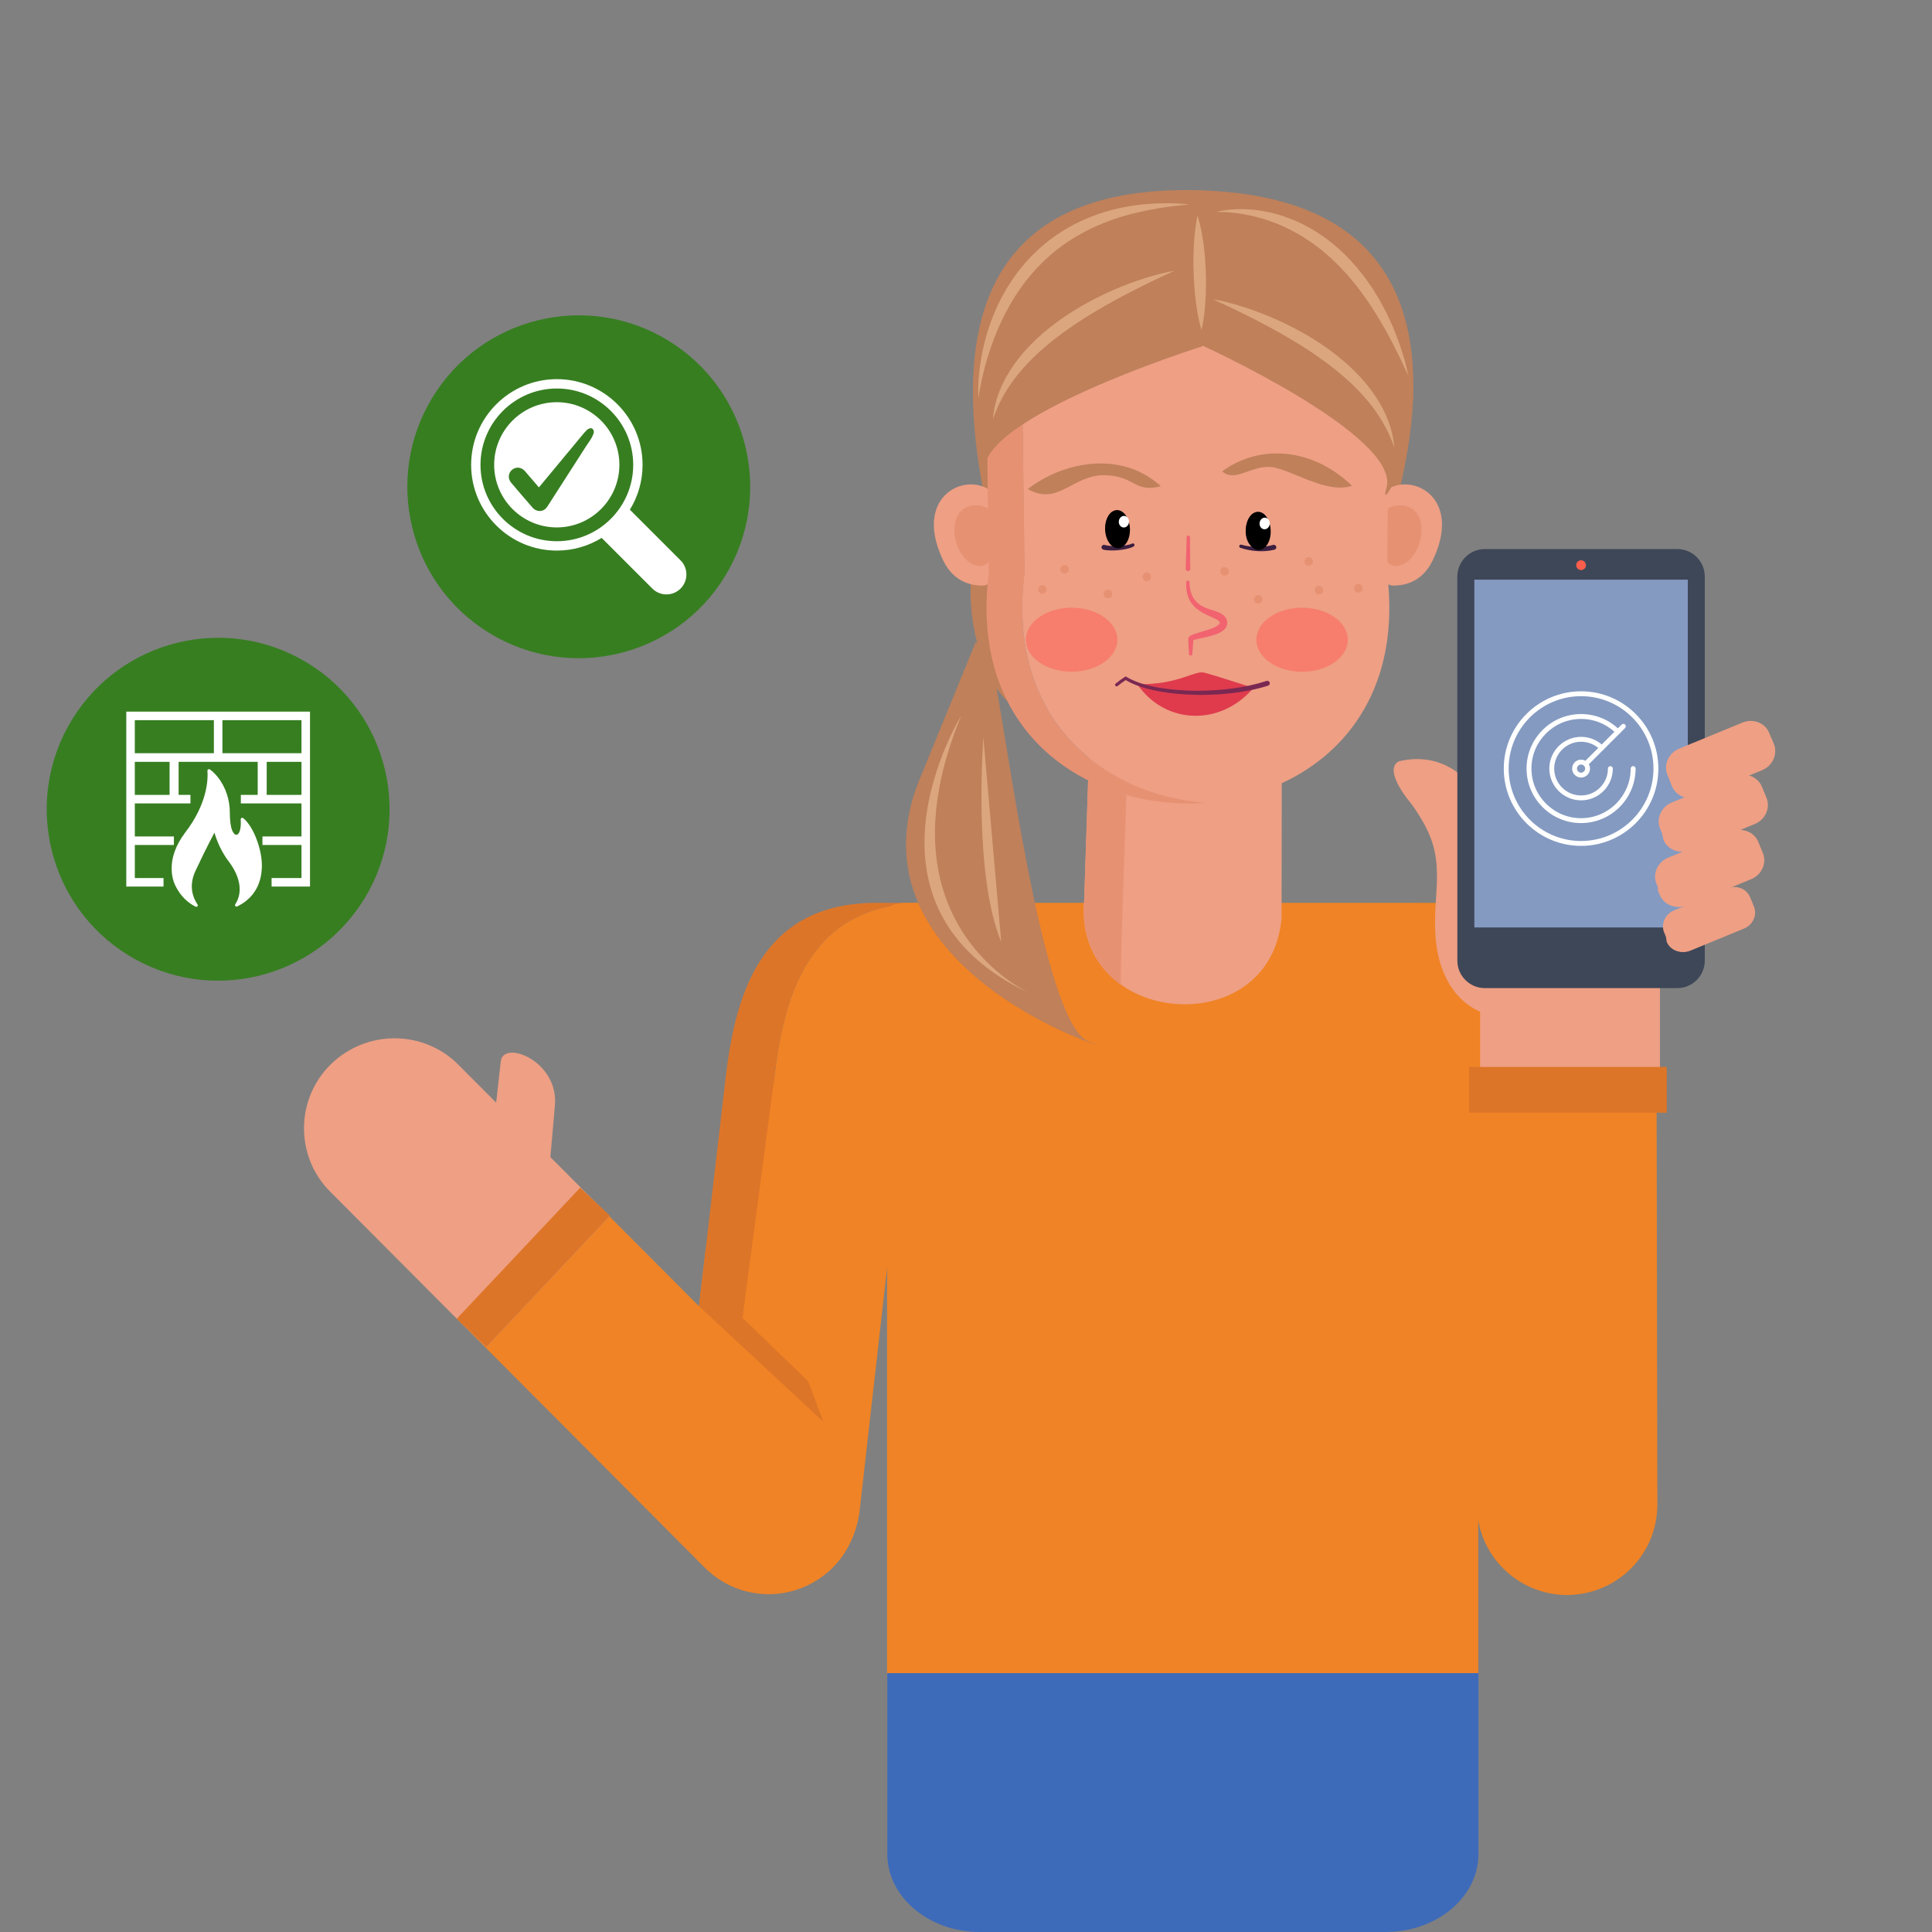 <?xml version="1.0" encoding="UTF-8"?>
<svg id="uuid-111a0d3c-ba6e-4832-a6c5-35b7c22e05c5" data-name="Ebene 24" xmlns="http://www.w3.org/2000/svg" viewBox="0 0 1500 1500">
  <rect x="0" y="0" width="1500" height="1500" fill="#808080" stroke="none"/>
  <path d="M792.9,551.15c-31.61-11.19-49.7-89.77-33.09-125.87" style="fill: #bf805a; stroke-width: 0px;"/>
  <path d="M932.44,147.77c235.99,7.48,162.58,235.62,117.9,337.35" style="fill: #bf805a; stroke-width: 0px;"/>
  <path d="M789.13,484.17c-21.52-83.04-113.83-344.55,143.31-336.41" style="fill: #bf805a; stroke-width: 0px;"/>
  <g>
    <path d="M722.52,701.11l-26.09,224.21-6.69,57.42-114.14-1.67,25.33-142.57c6.97-59.9,23.7-134.08,111.25-137.43l10.33.04Z" style="fill: #f08325; stroke-width: 0px;"/>
    <rect x="1133.39" y="971.68" width="142.39" height="56.72" transform="translate(-107.52 145.95) rotate(-6.64)" style="fill: #fb8386; stroke-width: 0px;"/>
    <path d="M1139.09,700.96c93.77-.49,111.21,76.05,118.37,137.54l15.37,132.11-141.44,16.46-33.28-285.96,40.97-.16Z" style="fill: #377e21; stroke-width: 0px;"/>
    <rect x="1130.57" y="963.37" width="143.17" height="31.73" transform="translate(-105.13 145.52) rotate(-6.64)" style="fill: #b7ffa0; stroke-width: 0px;"/>
    <path d="M667.45,1172.56l21.8-192.66-141.44-9.29-21.8,185.02c-4.92,43.51,28.14,81.7,70.72,81.7h0c36.14,0,66.54-27.85,70.72-64.77Z" style="fill: #f08325; stroke-width: 0px;"/>
    <path d="M576.49,1023.16l50.97,49.21,11.87,31.61-96.6-89.79,20.45-175.69c7.16-61.5,24.6-138.03,118.37-137.54l30.64.11c-87.55,3.35-104.28,77.53-111.25,137.43l-24.44,184.66Z" style="fill: #dd7528; stroke-width: 0px;"/>
    <path d="M760.28,701.11l-26.09,224.21-7.19,61.75-37.26-4.33,6.69-57.42,26.09-224.21-10.33-.04c2.32-.09,4.7-.12,7.12-.11l40.97.15Z" style="fill: #273042; stroke-width: 0px;"/>
    <path d="M1147.72,1299.82h-458.98v-541.21c0-31.84-15.9-57.65,15.94-57.65h409.49c18.53,0,33.54,15.02,33.54,33.54v565.31Z" style="fill: #f08325; stroke-width: 0px;"/>
    <g>
      <path d="M430.75,859.27l-4.41,50.19-21.37-2.22c-13.89-1.55-23.89-14.07-22.34-27.96l6.17-55.3c1.91-17.09,45.9-.07,41.95,35.29Z" style="fill: #ee9f84; stroke-width: 0px;"/>
      <path d="M646.17,1217.49c-28.17,27.38-71.92,26.72-99.04-.44-1.42-1.42-105.66-106.04-188.85-189.55l19.35,18.23,95.49-101.41c80.2,80.49,172.22,172.85,173.48,174.11,27.14,27.17,27.12,71.53-.44,99.05Z" style="fill: #f08325; stroke-width: 0px;"/>
      <path d="M473.12,944.33l-95.49,101.41-19.35-18.23c-1.22-1.22-2.43-2.44-3.64-3.65-53.33-53.52-97.12-97.48-97.99-98.35-27.52-27.17-27.49-71.9.05-99.04,27.55-27.14,71.91-27.12,99.05.05.46.46,11.68,11.71,29.47,29.58,11.62,11.66,26.05,26.13,42.1,42.27,10.17,10.19,20.97,21.05,32.17,32.26,4.48,4.52,9.04,9.09,13.63,13.7Z" style="fill: #ee9f84; stroke-width: 0px;"/>
    </g>
    <path d="M1286.77,1168.03c0-3.37-.77-414.83-.76-411.56.25-38.67-31.4-70.28-70.07-69.99-38.67.29-70.02,31.68-70,70.07,0,3.37.76,415.36.76,412.1.02,38.4,31.41,69.75,70.35,69.73,39.28-.57,69.75-31.96,69.73-70.34Z" style="fill: #f08325; stroke-width: 0px;"/>
    <path d="M1147.87,1299v140.42c0,33.5-32.3,60.59-72.24,60.59h-314.91c-39.53,0-71.82-27.09-71.82-60.59v-140.42h458.97Z" style="fill: #3e6bb9; stroke-width: 0px;"/>
    <g>
      <path d="M995,713.07l.19-122.84c-31.14-1.02-157.74-5.14-149.69-4.88l-3.76,113.96c-8.68,97.68,144.48,111.3,153.26,13.76Z" style="fill: #ee9f84; stroke-width: 0px;"/>
      <path d="M870.11,764.35c.51-40.22,1.95-71.63,5.08-167.36l119.86,3.92.09-10.68-149.63-4.88-3.76,113.96c-2.64,29.69,9.68,51.63,28.37,65.05Z" style="fill: #e79173; stroke-width: 0px;"/>
      <path d="M775.11,387.42c-16.16-25.43-68.82-7.38-43.13,47.09,5.99,12.71,16.12,20.14,30.91,20.13,4.72,0,8.64-3.68,9.04-8.39,4.86-56.72,5.48-55.2,3.18-58.84Z" style="fill: #ee9f84; stroke-width: 0px;"/>
      <path d="M770.44,397.58c-3.91-4.67-10.9-6.11-16.8-4.83-21.08,4.6-13.43,43.12,5.42,46.6l.1.02c5.25.96,10.16-2.92,10.61-8.24,2.49-29.1,3.37-30.32.66-33.55Z" style="fill: #e79173; stroke-width: 0px;"/>
      <path d="M1069.51,387.42c16.16-25.43,68.82-7.38,43.13,47.09-5.99,12.71-16.12,20.14-30.91,20.13-4.72,0-8.64-3.68-9.04-8.39-4.86-56.72-5.48-55.2-3.18-58.84Z" style="fill: #ee9f84; stroke-width: 0px;"/>
      <path d="M1074.18,397.58c3.91-4.67,10.9-6.11,16.8-4.83,21.08,4.6,13.43,43.12-5.42,46.6l-.1.02c-5.25.96-10.16-2.92-10.61-8.24-2.49-29.1-3.37-30.32-.66-33.55Z" style="fill: #e79173; stroke-width: 0px;"/>
      <path d="M1079.07,319.73h0c-.01-.32-.02-.34,0,0Z" style="fill: #fe9d97; stroke-width: 0px;"/>
      <path d="M936.18,623.28c-3.73.31-7.47.49-11.22.57v.04c-.88.01-1.77,0-2.65-.01-.88.01-1.77.02-2.65.01v-.04c-84.7-1.73-166.92-60.64-151.94-179.26-.13-10.21-2.14-166.87-2.17-169.86.55-41.59,32.39-73.8,72.37-74.2l81.74-1.33v-.09l2.65.04,2.65-.04v.09l11.22.19-70.52,1.15c-39.99.4-71.82,32.61-72.38,74.2.04,2.99,2.04,159.65,2.17,169.86-14.3,113.37,60.17,172.19,140.73,178.7Z" style="fill: #e79173; stroke-width: 0px;"/>
      <path d="M1076.9,444.58c14.31,113.36-60.15,172.19-140.72,178.7-80.56-6.5-155.03-65.32-140.73-178.7-.13-10.21-2.13-166.87-2.17-169.86.56-41.59,32.4-73.8,72.38-74.2l70.52-1.15,70.52,1.15c39.98.4,71.82,32.61,72.37,74.2-.03,2.99-2.04,159.65-2.17,169.86Z" style="fill: #ee9f84; stroke-width: 0px;"/>
      <path d="M765.54,319.73c.02-.34.01-.32,0,0h0Z" style="fill: #fe9d97; stroke-width: 0px;"/>
      <path d="M985.65,412.37c-.65,7.78-5.31,13.74-10.4,13.32-5.09-.43-8.68-7.08-8.03-14.86.65-7.78,5.31-13.74,10.4-13.32,5.09.43,8.68,7.08,8.03,14.86Z" style="fill: #3b1e40; stroke-width: 0px;"/>
      <path d="M858.38,410.92c.48,7.79,4.99,13.86,10.09,13.55,5.1-.31,8.84-6.88,8.37-14.68-.48-7.79-4.99-13.86-10.09-13.55-5.1.31-8.84,6.88-8.37,14.68Z" style="fill: #3b1e40; stroke-width: 0px;"/>
      <path d="M923.87,417.03l.24,24.55c0,.99-.78,1.79-1.77,1.8-.99,0-1.79-.78-1.8-1.77,0-.02,0-.05,0-.08l.81-24.54c.02-.7.61-1.24,1.3-1.22.68.02,1.21.58,1.22,1.25Z" style="fill: #f26370; stroke-width: 0px;"/>
      <path d="M923.48,451.99c.09,3.51.63,6.99,1.96,10.07,1.32,3.09,3.48,5.66,6.23,7.52,2.76,1.86,6,3.01,9.43,4.07,1.71.57,3.48,1.12,5.34,1.91,1.77.84,4,1.91,5.48,4.52.69,1.27,1.09,2.74.86,4.37-.21,1.61-1.04,2.98-1.91,3.93-1.79,1.9-3.7,2.77-5.52,3.6-3.69,1.5-7.3,2.35-10.88,3.11-1.78.38-3.56.73-5.25,1.14-1.56.29-3.8,1.26-2.7.8-.28,3.58-.48,7.16-.84,10.77v.04c-.07.69-.69,1.2-1.39,1.13-.62-.06-1.09-.56-1.13-1.16-.28-3.65-.4-7.32-.6-10.99l-.02-.69c0-.19.15-.88.35-1.23.17-.27.36-.5.57-.72.69-.62,1.24-.88,1.73-1.12.99-.46,1.9-.78,2.8-1.08,1.8-.6,3.54-1.09,5.27-1.61,3.43-1.05,6.88-2,9.84-3.43,1.46-.67,2.85-1.52,3.51-2.33.6-.82.52-.95.2-1.74-.29-.62-1.4-1.49-2.84-2.21-1.41-.77-3.05-1.47-4.72-2.21-3.32-1.53-6.86-3.22-9.93-5.71-3.09-2.45-5.59-5.79-6.87-9.49-1.31-3.69-1.63-7.55-1.5-11.28.03-.7.61-1.24,1.31-1.21.67.02,1.2.56,1.21,1.22v.02Z" style="fill: #f26370; stroke-width: 0px;"/>
      <path d="M973.18,534.1c-25.75,30.18-68.74,28.42-90.15-2.85,32.25.43,44.29-10.97,51.99-9.01,7.71,1.96,38.15,11.86,38.15,11.86Z" style="fill: #df3b4d; stroke-width: 0px;"/>
      <path d="M983.31,528.66c-8.75,2.89-17.87,4.75-27.07,5.96-9.2,1.2-18.5,1.74-27.8,1.68-9.29-.07-18.6-.73-27.76-2.25-9.09-1.57-18.28-3.87-26.08-8.49h0s-.71-.39-.71-.39l-.59.38c-2.53,1.61-4.81,3.36-7.11,5.18-.52.41-.61,1.18-.2,1.7.41.52,1.18.61,1.7.2h0s.02-.01.02-.01c2.22-1.76,4.52-3.52,6.86-5.01l-1.3-.02h0c8.32,5.08,17.66,7.46,26.93,9.21,9.32,1.67,18.75,2.46,28.19,2.66,9.44.18,18.89-.24,28.28-1.34,9.39-1.12,18.74-2.88,27.83-5.76,1.02-.32,1.59-1.41,1.26-2.43-.32-1.02-1.41-1.59-2.43-1.26,0,0-.03,0-.03.01Z" style="fill: #792852; stroke-width: 0px;"/>
      <path d="M963.82,422.91c1.92.57,4.03,1,6.09,1.29,2.07.3,4.17.45,6.25.47,4.17.08,8.32-.49,12.25-1.61h.04c1.03-.3,2.1.29,2.4,1.33.29,1.03-.31,2.1-1.34,2.4-.03,0-.07.02-.1.02-4.41,1.01-8.93,1.38-13.37,1.06-2.22-.14-4.43-.42-6.6-.85-2.19-.43-4.29-.96-6.47-1.74-.66-.23-1-.96-.76-1.61.23-.63.91-.97,1.54-.78l.07.02Z" style="fill: #3b1e40; stroke-width: 0px;"/>
      <path d="M880.19,424.24c-1.92,1.05-3.84,1.55-5.76,1.99-1.93.42-3.86.7-5.8.89-1.94.19-3.9.29-5.87.26-1.98-.03-3.96-.14-6.06-.61-1.03-.23-1.68-1.24-1.45-2.27.23-1.03,1.24-1.68,2.27-1.45.03,0,.07.02.1.03h.04c1.59.46,3.41.69,5.22.82,1.82.12,3.67.14,5.51.06,1.84-.08,3.69-.24,5.49-.53,1.79-.29,3.6-.7,5.07-1.4l.08-.04c.63-.3,1.38-.03,1.68.59.29.61.05,1.33-.53,1.65Z" style="fill: #3b1e40; stroke-width: 0px;"/>
      <path d="M901.24,377.52c-30.42-27.97-75.44-19.34-103.24,2.17,23.62,13.53,34.79-11.11,59.57-10.73,23.78.36,22.79,13.88,43.67,8.56Z" style="fill: #bf805a; stroke-width: 0px;"/>
      <path d="M948.94,365.94c28.61-21.1,69.86-18.74,100.72,11.24-19.93,6.71-47.75-13.15-62.87-14.59-15.11-1.43-28.19,12.28-37.86,3.35Z" style="fill: #bf805a; stroke-width: 0px;"/>
      <path d="M858.01,411.22c.32,8.17,4.89,14.62,10.21,14.41,5.32-.21,9.38-7,9.06-15.16-.32-8.17-4.89-14.62-10.21-14.41-5.32.21-9.38,7-9.06,15.16Z" style="fill: #000; stroke-width: 0px;"/>
      <path d="M876.55,405.43c-.24,2.48-2.2,4.32-4.38,4.11-2.18-.21-3.76-2.39-3.52-4.87.24-2.48,2.2-4.32,4.38-4.11,2.18.21,3.76,2.39,3.52,4.87Z" style="fill: #fff; stroke-width: 0px;"/>
      <path d="M967.29,412.59c.32,8.17,4.89,14.62,10.21,14.41,5.32-.21,9.38-7,9.06-15.16-.32-8.17-4.89-14.62-10.21-14.41-5.32.21-9.38,7-9.06,15.16Z" style="fill: #000; stroke-width: 0px;"/>
      <path d="M985.83,406.8c-.24,2.48-2.2,4.32-4.38,4.11-2.18-.21-3.76-2.39-3.52-4.87.24-2.48,2.2-4.32,4.38-4.11,2.18.21,3.76,2.39,3.52,4.87Z" style="fill: #fff; stroke-width: 0px;"/>
      <path d="M867.5,496.68c0,13.72-15.89,24.84-35.48,24.84-19.6,0-35.48-11.12-35.48-24.84,0-13.72,15.89-24.84,35.48-24.84,19.6,0,35.48,11.12,35.48,24.84Z" style="fill: #f77d6d; stroke-width: 0px;"/>
      <path d="M1046.44,496.68c0,13.72-15.89,24.84-35.48,24.84-19.6,0-35.48-11.12-35.48-24.84,0-13.72,15.89-24.84,35.48-24.84,19.6,0,35.48,11.12,35.48,24.84Z" style="fill: #f77d6d; stroke-width: 0px;"/>
      <path d="M1080.22,357.13h0c-.01-.32-.02-.34,0,0Z" style="fill: #fe9d97; stroke-width: 0px;"/>
      <path d="M766.69,357.13c.02-.34.01-.32,0,0h0Z" style="fill: #fe9d97; stroke-width: 0px;"/>
    </g>
    <g>
      <g>
        <path d="M1144.28,613.03s-18.69-30.89-57.58-22.12c0,0-13.65,3.19,5.79,29.12.93,1.23,2.11,2.59,3.07,3.85,2.41,3.14,4.58,6.48,6.65,9.84,3.24,5.25,6.18,10.7,8.41,16.46,2.79,7.19,4.31,14.77,4.81,22.46.94,14.47-1.34,29.06-1.29,43.56.02,4.88.2,9.76.72,14.62.48,4.58,1.26,9.12,2.41,13.58,1.11,4.3,2.55,8.52,4.37,12.57,1.83,4.08,4.04,7.99,6.68,11.61,2.82,3.86,6.14,7.35,9.9,10.31,3.37,2.65,7.07,4.84,10.95,6.64v61.29h139.51v-95.78l-144.41-137.99Z" style="fill: #ee9f84; stroke-width: 0px;"/>
        <polygon points="1157.13 767.16 1238.51 837.14 1288.7 837.14 1288.7 767.16 1157.13 767.16" style="fill: #ee9f84; stroke-width: 0px;"/>
      </g>
      <g>
        <path d="M1323.6,745.8c0,11.8-9.56,21.36-21.35,21.36h-149.41c-11.8,0-21.36-9.56-21.36-21.36v-298.15c0-11.8,9.56-21.36,21.36-21.36h149.41c11.79,0,21.35,9.56,21.35,21.36v298.15Z" style="fill: #3e4758; stroke-width: 0px;"/>
        <rect x="1144.68" y="450.06" width="165.72" height="270.01" style="fill: #849ac1; stroke-width: 0px;"/>
        <path d="M1231.33,438.81c0,2.09-1.7,3.79-3.79,3.79s-3.79-1.7-3.79-3.79,1.7-3.79,3.79-3.79,3.79,1.7,3.79,3.79Z" style="fill: #ff5e4c; stroke-width: 0px;"/>
      </g>
      <polygon points="1218.28 828.37 1140.53 828.37 1140.53 863.94 1218.28 863.94 1294.07 863.94 1294.07 828.37 1218.28 828.37" style="fill: #dd7528; stroke-width: 0px;"/>
      <g>
        <path d="M1377.17,577.65c3.22,7.84-.86,16.94-9.11,20.34l-49.15,20.24c-8.26,3.4-17.57-.19-20.8-8.03l-3.55-8.61c-3.22-7.83.86-16.94,9.11-20.34l49.15-20.24c8.26-3.4,17.58.19,20.8,8.03l3.55,8.61Z" style="fill: #ee9f84; stroke-width: 0px;"/>
        <path d="M1296.24,605.65l1.85,4.5c3.22,7.83,11.54,11.43,19.8,8.03l49.14-20.24c8.26-3.4,13.34-12.51,10.12-20.35l-1.85-4.49-79.06,32.56Z" style="fill: #ee9f84; stroke-width: 0px;"/>
      </g>
      <g>
        <path d="M1371.5,619.43c3.22,7.84-.85,16.94-9.11,20.34l-49.15,20.24c-8.26,3.4-17.57-.19-20.8-8.03l-3.55-8.61c-3.22-7.83.86-16.94,9.12-20.35l49.14-20.24c8.26-3.4,17.57.19,20.8,8.02l3.55,8.61Z" style="fill: #ee9f84; stroke-width: 0px;"/>
        <path d="M1290.57,647.43l.85,4.5c3.23,7.83,12.54,11.43,20.8,8.02l49.14-20.23c8.26-3.4,12.34-12.51,9.12-20.35l-.85-4.49-79.06,32.55Z" style="fill: #ee9f84; stroke-width: 0px;"/>
      </g>
      <g>
        <path d="M1368.68,662.27c3.23,7.84-.85,16.94-9.11,20.34l-49.14,20.24c-8.26,3.4-17.57-.19-20.8-8.03l-3.55-8.61c-3.23-7.84.86-16.94,9.12-20.35l49.14-20.24c8.26-3.4,17.57.19,20.8,8.03l3.54,8.61Z" style="fill: #ee9f84; stroke-width: 0px;"/>
        <path d="M1286.75,690.27l1.85,4.5c3.22,7.83,12.54,11.43,20.8,8.02l49.14-20.24c8.26-3.4,12.34-12.51,9.12-20.34l-1.85-4.5-79.05,32.56Z" style="fill: #ee9f84; stroke-width: 0px;"/>
      </g>
      <path d="M1361.73,703.78c2.72,6.61-.72,14.3-7.69,17.16l-41.45,17.08c-6.97,2.87-14.82-.16-17.54-6.77l-3-7.26c-2.72-6.61.72-14.29,7.69-17.16l41.46-17.07c6.97-2.87,14.82.16,17.54,6.77l2.99,7.26Z" style="fill: #ee9f84; stroke-width: 0px;"/>
      <path d="M1293.45,727.4l.56,3.8c2.72,6.61,10.58,9.64,17.54,6.77l41.45-17.07c6.97-2.87,10.41-10.55,7.69-17.16l-.56-3.79-66.69,27.46Z" style="fill: #ee9f84; stroke-width: 0px;"/>
      <g>
        <path d="M1227.54,656.74c-33.09,0-60.01-26.92-60.01-60.01s26.92-60.01,60.01-60.01,60.01,26.92,60.01,60.01-26.92,60.01-60.01,60.01ZM1227.54,540.51c-31,0-56.22,25.22-56.22,56.22s25.22,56.22,56.22,56.22,56.22-25.22,56.22-56.22-25.22-56.22-56.22-56.22Z" style="fill: #fff; stroke-width: 0px;"/>
        <path d="M1227.54,603.68c-3.83,0-6.95-3.12-6.95-6.95s3.12-6.95,6.95-6.95,6.95,3.12,6.95,6.95-3.12,6.95-6.95,6.95ZM1227.54,593.57c-1.74,0-3.16,1.42-3.16,3.16s1.42,3.16,3.16,3.16,3.16-1.42,3.16-3.16-1.42-3.16-3.16-3.16Z" style="fill: #fff; stroke-width: 0px;"/>
        <path d="M1227.54,639.05c-23.34,0-42.33-18.99-42.33-42.33s18.99-42.33,42.33-42.33c11.3,0,21.93,4.4,29.93,12.4.74.74.74,1.94,0,2.68s-1.94.74-2.68,0c-7.28-7.28-16.96-11.29-27.25-11.29-21.25,0-38.53,17.29-38.53,38.53s17.29,38.53,38.53,38.53,38.53-17.29,38.53-38.53c0-1.05.85-1.9,1.9-1.9s1.9.85,1.9,1.9c0,23.34-18.99,42.33-42.33,42.33Z" style="fill: #fff; stroke-width: 0px;"/>
        <path d="M1227.54,621.37c-13.58,0-24.64-11.05-24.64-24.64s11.05-24.64,24.64-24.64c6.58,0,12.77,2.56,17.42,7.22.74.74.74,1.94,0,2.68-.74.74-1.94.74-2.68,0-3.94-3.94-9.17-6.1-14.74-6.1-11.49,0-20.85,9.35-20.85,20.85s9.35,20.85,20.85,20.85,20.85-9.35,20.85-20.85c0-1.05.85-1.9,1.9-1.9s1.9.85,1.9,1.9c0,13.58-11.05,24.64-24.64,24.64Z" style="fill: #fff; stroke-width: 0px;"/>
        <path d="M1232.59,593.57c-.49,0-.97-.19-1.34-.56-.74-.74-.74-1.94,0-2.68l27.8-27.8c.74-.74,1.94-.74,2.68,0,.74.74.74,1.94,0,2.68l-27.8,27.8c-.37.37-.86.56-1.34.56Z" style="fill: #fff; stroke-width: 0px;"/>
      </g>
    </g>
    <polygon points="473.55 943.88 473.12 944.33 377.63 1045.73 358.28 1027.51 354.53 1023.97 354.64 1023.85 450.46 922.12 459.49 930.63 473.55 943.88" style="fill: #dd7528; stroke-width: 0px;"/>
  </g>
  <g>
    <path d="M282.86,697.83c-38.44,62.69-120.42,82.35-183.1,43.91-62.61-38.39-82.27-120.37-43.83-183.06,38.39-62.61,120.37-82.27,182.98-43.88,62.69,38.44,82.34,120.42,43.95,183.03Z" style="fill: #377e21; stroke-width: 0px;"/>
    <g>
      <path d="M172.68,552.51h-74.63v135.81h28.9v-6.62h-22.28v-25.66h30.32v-6.62h-30.32v-25.66h43.19v-6.62h-9.18v-25.66h61.4v25.66h-13.09v6.62h47.09v25.66h-30.32v6.62h30.32v25.66h-23.23v6.62h29.84v-135.81h-68.02ZM172.68,559.13h61.4v25.66h-61.4v-25.66ZM104.66,559.13h61.4v25.66h-61.4v-25.66ZM131.67,617.15h-27.01v-25.66h27.01v25.66ZM207.07,617.15v-25.66h27.01v25.66h-27.01Z" style="fill: #fff; stroke-width: 0px;"/>
      <path d="M188.89,635.24c-.81-.67-2.07-.08-2,.95.79,12.14-4,15.22-6.73,8.28-1.09-2.77-1.72-7.57-1.72-13.41,0-9.72-2.96-19.73-9.48-27.86-1.7-2.11-3.68-4.09-5.96-5.78-.82-.61-2.02,0-1.94,1,.5,6.59.05,25.48-17.33,48.04-15.76,20.93-9.65,37.01-7.49,41.36,4.14,8.34,9.92,13.24,15.56,16.1,1.1.55,2.25-.65,1.58-1.64-3.64-5.4-7.08-14.49-1.59-26.19,9.16-19.51,14.73-29.62,14.73-29.62,0,0,2.96,11.79,11,22.28,7.73,10.09,11.96,22.79,5.14,33.36-.64.99.49,2.16,1.58,1.63,8.44-4.12,17.92-12.38,18.98-28.82.39-5.02-.2-12.06-3.15-20.93-3.8-11.25-8.47-16.5-11.17-18.75Z" style="fill: #fff; stroke-width: 0px;"/>
    </g>
  </g>
  <g>
    <path d="M562.84,447.47c-38.44,62.69-120.42,82.35-183.1,43.91-62.61-38.39-82.27-120.37-43.83-183.06,38.39-62.61,120.37-82.27,182.98-43.88,62.69,38.44,82.34,120.42,43.95,183.03Z" style="fill: #377e21; stroke-width: 0px;"/>
    <g>
      <path d="M528.38,435.06l-39.34-39.34c6.24-10.13,9.85-22.05,9.85-34.8,0-36.7-29.85-66.55-66.55-66.55s-66.55,29.85-66.55,66.55,29.85,66.55,66.55,66.55c12.75,0,24.67-3.61,34.8-9.85l39.34,39.34c2.93,2.93,6.81,4.54,10.95,4.54s8.03-1.61,10.95-4.54c2.93-2.92,4.54-6.81,4.54-10.95s-1.61-8.03-4.54-10.95ZM432.34,420.21c-32.69,0-59.29-26.6-59.29-59.29s26.6-59.29,59.29-59.29,59.29,26.6,59.29,59.29-26.6,59.29-59.29,59.29Z" style="fill: #fff; stroke-width: 0px;"/>
      <path d="M432.28,312.27c-26.81,0-48.61,21.81-48.61,48.61s21.81,48.61,48.61,48.61,48.61-21.81,48.61-48.61-21.81-48.61-48.61-48.61ZM461.04,335.97c-1.25,4.13-4.03,7.39-6.29,10.93-9.9,15.51-19.87,30.97-29.82,46.45-1.93,3-5.17,4.17-8.49,2.89-1.04-.4-2.09-1.1-2.82-1.94-5.63-6.46-11.22-12.96-16.75-19.51-3.32-3.93-1.92-9.36,2.78-11.25,2.68-1.08,5.83-.19,7.99,2.32,3.4,3.94,6.78,7.9,10.16,11.85.17.2.35.41.58.67.19-.21.38-.39.54-.58,11.37-13.71,22.74-27.43,34.13-41.14.86-1.03,1.81-1.99,2.74-2.95.26-.26.61-.45.93-.63,2.1-1.18,3.44-.72,4.3,1.45v1.46Z" style="fill: #fff; stroke-width: 0px;"/>
    </g>
  </g>
  <path d="M932.44,147.77l-1.08,119.47s157.64,71.45,145.01,111.97c-12.64,40.52,115.77-179.67-143.93-231.44Z" style="fill: #bf805a; stroke-width: 0px;"/>
  <path d="M932.44,147.77l1.17,121.04s-176.17,55.36-169.02,98.34c7.15,42.98-72.06-199.4,167.86-219.39Z" style="fill: #bf805a; stroke-width: 0px;"/>
  <path d="M759.66,309.12c-.35-5.21-.16-10.45.22-15.67.38-5.22,1.09-10.43,1.96-15.61,1.8-10.36,4.63-20.58,8.41-30.48,3.79-9.9,8.62-19.46,14.49-28.4,2.92-4.48,6.14-8.76,9.56-12.89,3.46-4.1,7.18-7.98,11.09-11.66,3.94-3.64,8.07-7.09,12.44-10.22,4.38-3.1,8.89-6.03,13.59-8.59,9.41-5.12,19.37-9.16,29.61-11.97,10.22-2.89,20.7-4.58,31.18-5.36,10.48-.72,20.97-.66,31.33.47-10.37.99-20.65,2.18-30.73,4.16-10.08,1.94-20,4.43-29.54,7.86-4.79,1.64-9.45,3.62-14.04,5.68-4.58,2.11-9.02,4.46-13.35,6.99-4.32,2.55-8.49,5.33-12.5,8.32-4.04,2.95-7.86,6.19-11.51,9.61-14.7,13.6-26.21,30.5-34.75,48.89-4.28,9.21-7.84,18.8-10.75,28.64-1.5,4.91-2.74,9.9-3.89,14.94-.58,2.52-1.09,5.05-1.55,7.6-.49,2.54-.9,5.1-1.25,7.69Z" style="fill: #dba67d; stroke-width: 0px;"/>
  <path d="M911.97,210.16c-14.5,6.61-28.67,13.5-42.5,20.9-13.82,7.4-27.26,15.37-39.96,24.28-12.66,8.94-24.65,18.8-34.89,30.31-10.24,11.48-18.63,24.68-23.71,39.84.58-7.96,2.62-15.91,5.75-23.4,3.1-7.53,7.33-14.58,12.16-21.14,9.75-13.12,22.04-24.09,35.23-33.37,13.24-9.28,27.48-16.93,42.21-23.23,7.38-3.13,14.88-5.93,22.5-8.34,3.81-1.19,7.65-2.32,11.52-3.3,3.87-.99,7.76-1.9,11.7-2.55Z" style="fill: #dba67d; stroke-width: 0px;"/>
  <path d="M944.02,164.7c2.15-.64,4.36-1.03,6.58-1.4,2.22-.32,4.47-.55,6.72-.72,4.51-.34,9.04-.24,13.57.08,4.54.3,9.03,1.04,13.52,1.91,4.45.99,8.88,2.16,13.2,3.68,17.32,6.01,33.21,16.21,46.2,29.09l2.45,2.4c.83.79,1.56,1.67,2.34,2.5l4.6,5.07,4.27,5.34c.7.9,1.45,1.76,2.11,2.69l1.97,2.78c1.3,1.87,2.63,3.71,3.89,5.59l3.58,5.78,1.78,2.89c.56.98,1.09,1.98,1.63,2.97l3.2,5.97c.55.99,1.04,2,1.51,3.03l1.42,3.07,2.82,6.13c1.66,4.18,3.34,8.35,4.89,12.56,1.39,4.27,2.83,8.51,4.08,12.8l1.69,6.49c.52,2.18,1.08,4.33,1.57,6.51-1.01-2-1.95-4.02-2.92-6.03l-2.8-6.04-5.91-11.89-6.21-11.66c-2.26-3.77-4.37-7.61-6.66-11.33l-3.52-5.52-1.74-2.76-1.87-2.68-3.72-5.36c-1.28-1.75-2.63-3.45-3.94-5.17l-1.97-2.58c-.65-.87-1.38-1.66-2.07-2.5l-4.18-4.96-4.39-4.75c-.74-.78-1.44-1.61-2.22-2.34l-2.32-2.24c-6.12-6.04-12.71-11.59-19.8-16.41-7.06-4.86-14.57-9.07-22.46-12.53l-1.47-.66-1.5-.6-3.01-1.19c-1-.42-2.03-.73-3.05-1.09l-3.06-1.07c-4.14-1.24-8.31-2.48-12.58-3.32-8.52-1.81-17.3-2.86-26.21-2.56Z" style="fill: #dba67d; stroke-width: 0px;"/>
  <path d="M941.49,232.23c3.94.65,7.83,1.56,11.7,2.55,3.87.98,7.71,2.1,11.52,3.3,7.62,2.41,15.12,5.21,22.5,8.34,14.73,6.29,28.97,13.94,42.21,23.23,13.19,9.29,25.48,20.25,35.23,33.37,4.83,6.56,9.06,13.62,12.16,21.14,3.13,7.5,5.16,15.44,5.75,23.4-5.08-15.15-13.47-28.36-23.71-39.84-10.24-11.51-22.23-21.37-34.89-30.31-12.7-8.92-26.14-16.88-39.96-24.28-13.83-7.4-28-14.29-42.5-20.9Z" style="fill: #dba67d; stroke-width: 0px;"/>
  <path d="M932.83,256.28c-2.2-7.35-3.41-14.73-4.39-22.11-.92-7.38-1.48-14.78-1.73-22.18-.25-7.4-.18-14.81.25-22.24.43-7.43,1.26-14.84,2.68-22.34,1.37,3.62,2.17,7.32,2.96,11,.75,3.68,1.34,7.38,1.84,11.07.97,7.39,1.55,14.79,1.78,22.2.24,7.41.15,14.83-.32,22.26-.52,7.43-1.29,14.87-3.06,22.34Z" style="fill: #dba67d; stroke-width: 0px;"/>
  <path d="M715.71,600.78l41.86-102.37s11.26,7.3,15.5,31.69c14.14,81.36,39.76,267.51,72.74,278.83,42.87,14.7-198.56-50.83-130.1-208.14Z" style="fill: #bf805a; stroke-width: 0px;"/>
  <path d="M746.3,555.67s-92.3,148.8,55.15,216.51c0,0-122.9-52.85-55.15-216.51Z" style="fill: #dba67d; stroke-width: 0px;"/>
  <path d="M763.49,572.52s-8.26,105.67,13.87,158.83" style="fill: #dba67d; stroke-width: 0px;"/>
  <circle cx="976.85" cy="465.31" r="3.33" style="fill: #e79173; stroke-width: 0px;"/>
  <circle cx="950.83" cy="443.61" r="3.33" style="fill: #e79173; stroke-width: 0px;"/>
  <circle cx="1016.09" cy="435.91" r="3.33" style="fill: #e79173; stroke-width: 0px;"/>
  <circle cx="1054.62" cy="456.72" r="3.33" style="fill: #e79173; stroke-width: 0px;"/>
  <circle cx="1023.98" cy="458.17" r="3.33" style="fill: #e79173; stroke-width: 0px;"/>
  <circle cx="890.36" cy="447.92" r="3.33" style="fill: #e79173; stroke-width: 0px;"/>
  <circle cx="860.22" cy="461.14" r="3.33" style="fill: #e79173; stroke-width: 0px;"/>
  <circle cx="826.53" cy="442.04" r="3.33" style="fill: #e79173; stroke-width: 0px;"/>
  <circle cx="809.3" cy="457.63" r="3.33" style="fill: #e79173; stroke-width: 0px;"/>
</svg>